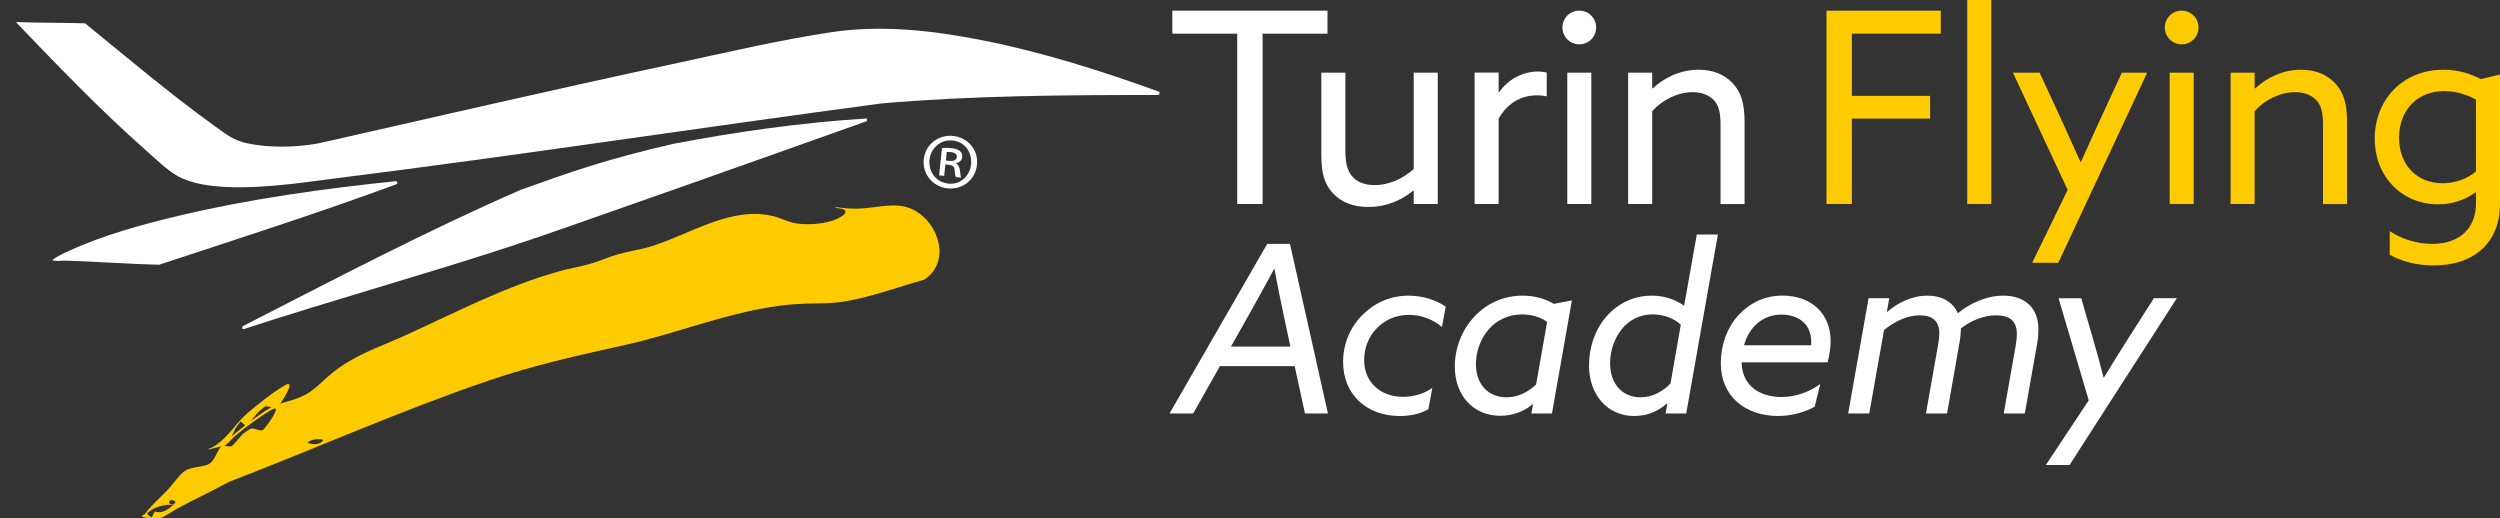 <?xml version="1.0" encoding="UTF-8"?>
<svg id="Livello_1" data-name="Livello 1" xmlns="http://www.w3.org/2000/svg" viewBox="0 0 608.5 126.13">
  <rect x="0" y="0" width="608.5" height="126.13" fill="#333333" stroke="none"/>
  <defs>
    <style>
      .cls-1 {
        fill: #feca00;
      }

      .cls-2 {
        fill: #fff;
      }
    </style>
  </defs>
  <path class="cls-1" d="M64.44,98.96c-.68.57-1.29,1.03-1.89,1.7-.82.91-1.47,1.98-2.3,2.89-.69.34-1.41-1.07-1.73-.9-.31.5-.76.91-1.07,1.4-.84,1.36-1.36,3.75-2.9,4.35-1.14.44-2.56.62-3.73,1.05-.04-.35.11-.21.29-.3,3.77-1.69,5.87-5.67,8.9-8.4,2.06-1.85,7.06-5.77,9.42-7.01.45-.24,1.03-.59,1.03.22s-2.27,4.69-2.98,5.14c-.74.46-2.16-.34-3.04-.16"/>
  <path class="cls-1" d="M37.66,124.49c2.01.7,3.88-.84,5.1-2.29-.41-.6-1.78-.71-1.59.21.09.42.78.11.86.43-2.18-.05-4.72.56-6.26,2.15.13.25.96.99,1.21.86l.68-1.37h0ZM74.89,107.78c1.28.44,2.83.59,3.74-.59.05-.42-1.78-.27-2.08-.22-.56.09-1.31.34-1.66.81M54.57,108.53c.55,0,1.27.28,1.78.06.6-.27,2.1-2.37,2.73-2.94.25-.23,1.74-1.26,2.02-1.33.82-.21,2.18.75,2.89.34.22-.13,1.37-1.66,1.6-1.99.31-.45,1.78-2.67,1.56-3.08-.17-.27-.42-.13-.64-.04-.84.33-3.32,2.02-4.17,2.63-1.58,1.11-5.07,3.69-6.22,5.02-.14.16-.43.06-.33.54l-.45-.05c-.01.55-.48.51-.75.84M34.5,125.73c.06-.39.64-.44.88-.76,1.47-2.02,3.59-3.82,5.37-5.69,1.15-1.21,2.75-3.44,3.87-4.39,1.37-1.17,4.01-1.17,5.69-1.71,1.8-.58,2.26-2.84,3.31-4.25,1.67-2.25,9.74-8.39,12.33-9.76,2.06-1.09,4.75-1.54,6.95-2.43,3.43-1.38,5.26-3.77,8.03-6.01,5.41-4.36,11.18-6.15,17.41-8.96,12.51-5.67,24.75-12.16,38.07-15.82,2.37-.65,4.84-1.06,7.17-1.71,2.24-.63,4.44-1.66,6.69-2.31,2.7-.79,5.45-1.11,8.17-1.95,9.46-2.91,19.61-9.94,29.88-7.35,1.73.44,3.34,1.36,5.12,1.68,3.03.55,7.3.24,10.15-.97.58-.24,2.19-1.08,2.23-1.74-.17-.86-1.21-.78-1.87-.93-.15-.04-.7-.13-.7-.32,1.81.34,3.68.45,5.52.43,4.22-.05,8.88-1.68,12.86-.04,6.64,2.74,10.19,12.86,3.3,17.35-6.27,1.73-12.42,4.05-18.85,5.21-3.66.66-6.46.48-10.1.6-15.1.48-29.31,6.84-43.91,10.08-11.54,2.56-22.12,4.89-33.35,8.73-21.19,7.23-42.06,16.53-62.96,24.57-4.08,2.22-8.31,4.19-12.42,6.39-1.02.54-3.26,2.1-4.16,2.35-.76.22-3.18.08-3.99-.08-.24-.05-.46-.18-.7-.21"/>
  <g>
    <path class="cls-2" d="M282.23,22.38c-.01.32.01.75-.4.74-22.41,0-44.86.13-67.18,2.04-44.14,5.87-88.17,12.63-132.35,18.17-10.42,1.31-29.71,4.56-38.98-.42-2.53-1.36-6.02-4.75-8.27-6.74C24.16,26.54,14.09,16.01,4.02,5.54c-.02-.3.15-.17.34-.16,5.45.21,10.91.12,16.36.3,10.28,8.38,20.54,17.07,31.3,24.83,2.82,2.03,4.71,3.65,8.23,4.39,5.46,1.14,11.78.99,17.24,0,28.67-6.48,57.3-13.12,86.05-19.27,12.74-2.73,26.01-5.88,38.86-7.8,12.25-1.83,24.7-.4,36.8,1.99,14.68,2.9,28.99,7.47,43.02,12.54"/>
    <path class="cls-2" d="M210.99,28.83l.02.65c-19.25,6.81-38.47,13.71-57.75,20.44-9.52,3.32-19.02,6.77-28.59,9.91-21.64,7.09-43.63,13.19-65.28,20.25h-.39v-.64c22.37-11.45,44.67-23.18,67.73-33.23,12.07-4.34,20.99-7.49,37.02-11.17,15.6-2.99,31.41-5.22,47.27-6.21"/>
    <path class="cls-2" d="M12.69,63.35c1.14-.98,2.76-1.66,4.14-2.3,8.21-3.79,17.91-6.46,26.72-8.55,17.36-4.11,35.21-6.59,52.96-8.42l.22.51-.18.23c-19.09,7.06-38.5,13.23-57.82,19.62-7.52-.19-15.04-.75-22.56-1-1.15-.04-2.35.22-3.47-.1"/>
    <path class="cls-2" d="M230.21,39.07l.84.09c.92.1,1.74-.1,1.83-.9.07-.64-.29-1.12-1.48-1.24-.48-.05-.76-.04-.96-.02l-.22,2.07h0ZM229.82,42.81l-1.24-.13.7-6.66c.69-.05,1.42-.05,2.33.04,1.12.12,1.65.38,2.06.74.37.32.59.87.53,1.47-.09.84-.74,1.29-1.48,1.46v.08c.56.3.83.85.94,1.71.09,1.06.17,1.47.3,1.72l-1.28-.13c-.17-.26-.27-.88-.33-1.81-.08-.73-.49-1.1-1.45-1.2l-.8-.08-.29,2.79h.01ZM226.24,38.89c-.31,2.95,1.64,5.49,4.59,5.8,2.87.3,5.23-1.79,5.53-4.7.31-2.91-1.56-5.49-4.47-5.79-2.91-.31-5.35,1.82-5.65,4.69M237.8,40.11c-.38,3.63-3.51,6.12-7.13,5.74-3.63-.38-6.21-3.47-5.82-7.1.37-3.55,3.54-6.04,7.16-5.66,3.63.38,6.17,3.47,5.79,7.02"/>
  </g>
  <path class="cls-1" d="M583.93,33.48c0-6.31,4.1-11.31,11.05-11.31,2.79,0,5.65.91,7.67,2.08v17.49c-2.02,1.69-5.01,2.86-8.06,2.86-6.57,0-10.66-4.68-10.66-11.11M581.66,56.23v5.78c2.73,1.56,6.5,2.6,10.66,2.6,10.01,0,16.18-5.66,16.18-15.01v-31.46l-4.68,1.11c-2.47-1.3-5.46-2.28-9.1-2.28-9.95,0-16.71,7.35-16.71,16.77s6.76,15.99,15.41,15.99c3.38,0,6.63-1.04,9.1-2.92l.13.07v2.6c0,6.17-4.1,9.88-10.6,9.88-3.83,0-7.67-1.24-10.4-3.12M542.92,49.66h5.85v-22.62c2.41-2.66,6.18-4.61,9.82-4.61,2.02,0,3.84.58,5.14,1.89s1.69,3.25,1.69,5.98v19.37h5.85v-20.02c0-4.23-.78-7.15-2.86-9.36s-4.88-3.32-8.32-3.32c-4.55,0-8.45,2.01-11.18,4.55l-.13-.07v-3.77h-5.85v31.98h-.01ZM528.1,49.66h5.85v-31.98h-5.85v31.98ZM531.02,10.79c2.27,0,4.1-1.82,4.1-4.1s-1.82-4.1-4.1-4.1-4.1,1.82-4.1,4.1,1.82,4.1,4.1,4.1M500.99,63.96l21.64-46.28h-6.17l-5.59,12.09c-1.5,3.25-2.93,6.43-4.36,9.62h-.13c-1.3-2.93-2.86-6.37-4.35-9.62l-5.59-12.09h-6.5l13.33,28.54-8.64,17.74h6.37,0ZM478.83,49.66h5.85V0h-5.85v49.66ZM444.57,49.66h6.17v-20.8h19.05v-5.53h-19.05v-15.14h21.65V2.6h-27.82v47.06Z"/>
  <path class="cls-2" d="M396.3,49.66h5.85v-22.62c2.4-2.66,6.17-4.61,9.81-4.61,2.01,0,3.84.58,5.13,1.89,1.3,1.3,1.69,3.25,1.69,5.98v19.37h5.85v-20.02c0-4.23-.78-7.15-2.86-9.36s-4.88-3.32-8.32-3.32c-4.55,0-8.45,2.01-11.18,4.55l-.13-.07v-3.77h-5.85v31.98h0ZM381.48,49.66h5.85v-31.98h-5.85v31.98ZM384.4,10.79c2.28,0,4.1-1.82,4.1-4.1s-1.82-4.1-4.1-4.1-4.1,1.82-4.1,4.1,1.82,4.1,4.1,4.1M358.92,49.66h5.85v-20.8c2.01-3.45,5.07-5.66,9.43-5.66.71,0,1.49.07,2.27.26v-5.79c-.71-.19-1.43-.26-2.08-.26-3.77,0-7.28,1.88-9.49,5l-.13-.06v-4.68h-5.85v31.98h0ZM344.1,49.66h5.85v-31.98h-5.85v23.47c-2.53,2.21-5.85,3.9-9.43,3.9-2.27,0-4.1-.58-5.39-1.95-1.3-1.36-1.82-3.31-1.82-6.5v-18.92h-5.85v19.96c0,4.42.71,7.15,2.86,9.43,2.14,2.27,5.07,3.31,8.58,3.31,4.16,0,7.93-1.49,10.92-3.97l.13.07v3.18ZM301.14,49.66h6.18V8.19h15.79V2.6h-37.76v5.59h15.79v41.47h0Z"/>
  <g>
    <path class="cls-2" d="M308.45,59.36h5.53l9.24,41.27h-5.59l-2.51-11.52h-18.19l-6.5,11.52h-5.76l23.77-41.27ZM314.09,84.38l-1.6-7.47c-.8-3.71-1.6-7.75-2.28-11.4h-.11c-1.94,3.59-3.93,7.24-5.93,10.77l-4.56,8.09h14.48Z"/>
    <path class="cls-2" d="M340.71,101.26c-8.21,0-13.8-5.36-13.8-13.17,0-4.45,1.77-8.49,4.67-11.4,2.91-2.91,6.73-4.73,11.29-4.73,3.42,0,6.73,1.08,9.01,2.68l-.91,4.96c-2.11-1.82-4.96-2.96-8.04-2.96-3.25,0-5.87,1.25-7.87,3.31-2,2.05-3.02,4.79-3.02,7.75,0,5.24,3.88,8.89,9.46,8.89,2.62,0,5.07-.74,7.13-2.17l-.97,5.19c-2,1.14-4.45,1.65-6.95,1.65Z"/>
    <path class="cls-2" d="M365.16,101.2c-6.56,0-11.06-4.96-11.06-11.97,0-4.62,1.82-9.06,4.79-12.2,2.96-3.14,7.01-5.07,11.74-5.07,2.91,0,5.42.74,7.58,2l4.39-.85-4.85,27.53h-5.02l.4-2.17-.11-.06c-2.11,1.77-4.85,2.79-7.87,2.79ZM366.76,96.7c2.68,0,5.19-1.25,7.13-3.13l2.68-15.22c-1.48-1.08-3.65-1.82-6.1-1.82-3.25,0-6.04,1.31-8.04,3.54-2,2.22-3.19,5.42-3.19,8.55,0,4.9,2.96,8.09,7.52,8.09Z"/>
    <path class="cls-2" d="M397.77,101.26c-6.44,0-11-5.07-11-12.31,0-4.56,1.54-8.89,4.28-11.97,2.74-3.08,6.5-5.02,11-5.02,3.13,0,5.7.97,7.87,2.45l3.08-17.33h5.13l-7.7,43.55h-5.02l.4-2.34-.11-.06c-2,1.82-4.73,3.02-7.92,3.02ZM399.3,96.7c2.96,0,5.42-1.42,7.3-3.36l2.51-14.31c-1.48-1.37-3.93-2.51-6.84-2.51-3.13,0-5.76,1.37-7.52,3.59-1.77,2.22-2.85,5.13-2.85,8.27,0,5.02,2.91,8.32,7.41,8.32Z"/>
    <path class="cls-2" d="M423.07,76.8c2.68-2.96,6.33-4.85,10.77-4.85,6.78,0,11.74,4.1,11.74,11.17,0,1.6-.34,3.48-.74,5.07h-20.92c.06,5.53,4.22,8.44,9.69,8.44,3.65,0,7.07-1.37,9.46-3.19l-1.37,5.53c-2.28,1.31-5.53,2.28-8.89,2.28-8.15,0-13.97-4.9-13.97-12.83,0-4.5,1.54-8.67,4.22-11.63ZM440.8,84.04c.06-.29.06-.51.06-.74,0-4.9-3.65-6.73-7.24-6.73-4.73,0-7.98,3.25-9.12,7.47h16.3Z"/>
    <path class="cls-2" d="M454.82,72.58h5.02l-.57,3.25.11.06c2.45-2.11,5.87-3.93,9.75-3.93,3.54,0,6.21,1.54,7.41,4.28,2.85-2.34,6.84-4.28,11.12-4.28,5.13,0,8.49,2.96,8.49,8.15,0,1.08-.06,2.11-.29,3.42l-3.02,17.1h-5.13l2.85-16.13c.23-1.31.34-2.34.34-3.19,0-3.14-1.71-4.56-5.02-4.56-3.13,0-6.16,1.31-8.61,3.19,0,.97-.11,2.28-.34,3.53l-3.02,17.16h-5.13l2.91-16.47c.23-1.31.34-2.17.34-3.02,0-3.02-1.71-4.39-4.79-4.39s-6.21,1.54-8.67,3.59l-3.59,20.29h-5.13l4.96-28.05Z"/>
    <path class="cls-2" d="M497.97,113.17l10.43-15.73-7.35-24.85h5.53l2.85,9.86c.91,3.14,1.82,6.44,2.57,9.41h.11c1.88-3.08,3.88-6.33,5.93-9.52l6.21-9.75h5.59l-26.11,40.59h-5.76Z"/>
  </g>
</svg>
